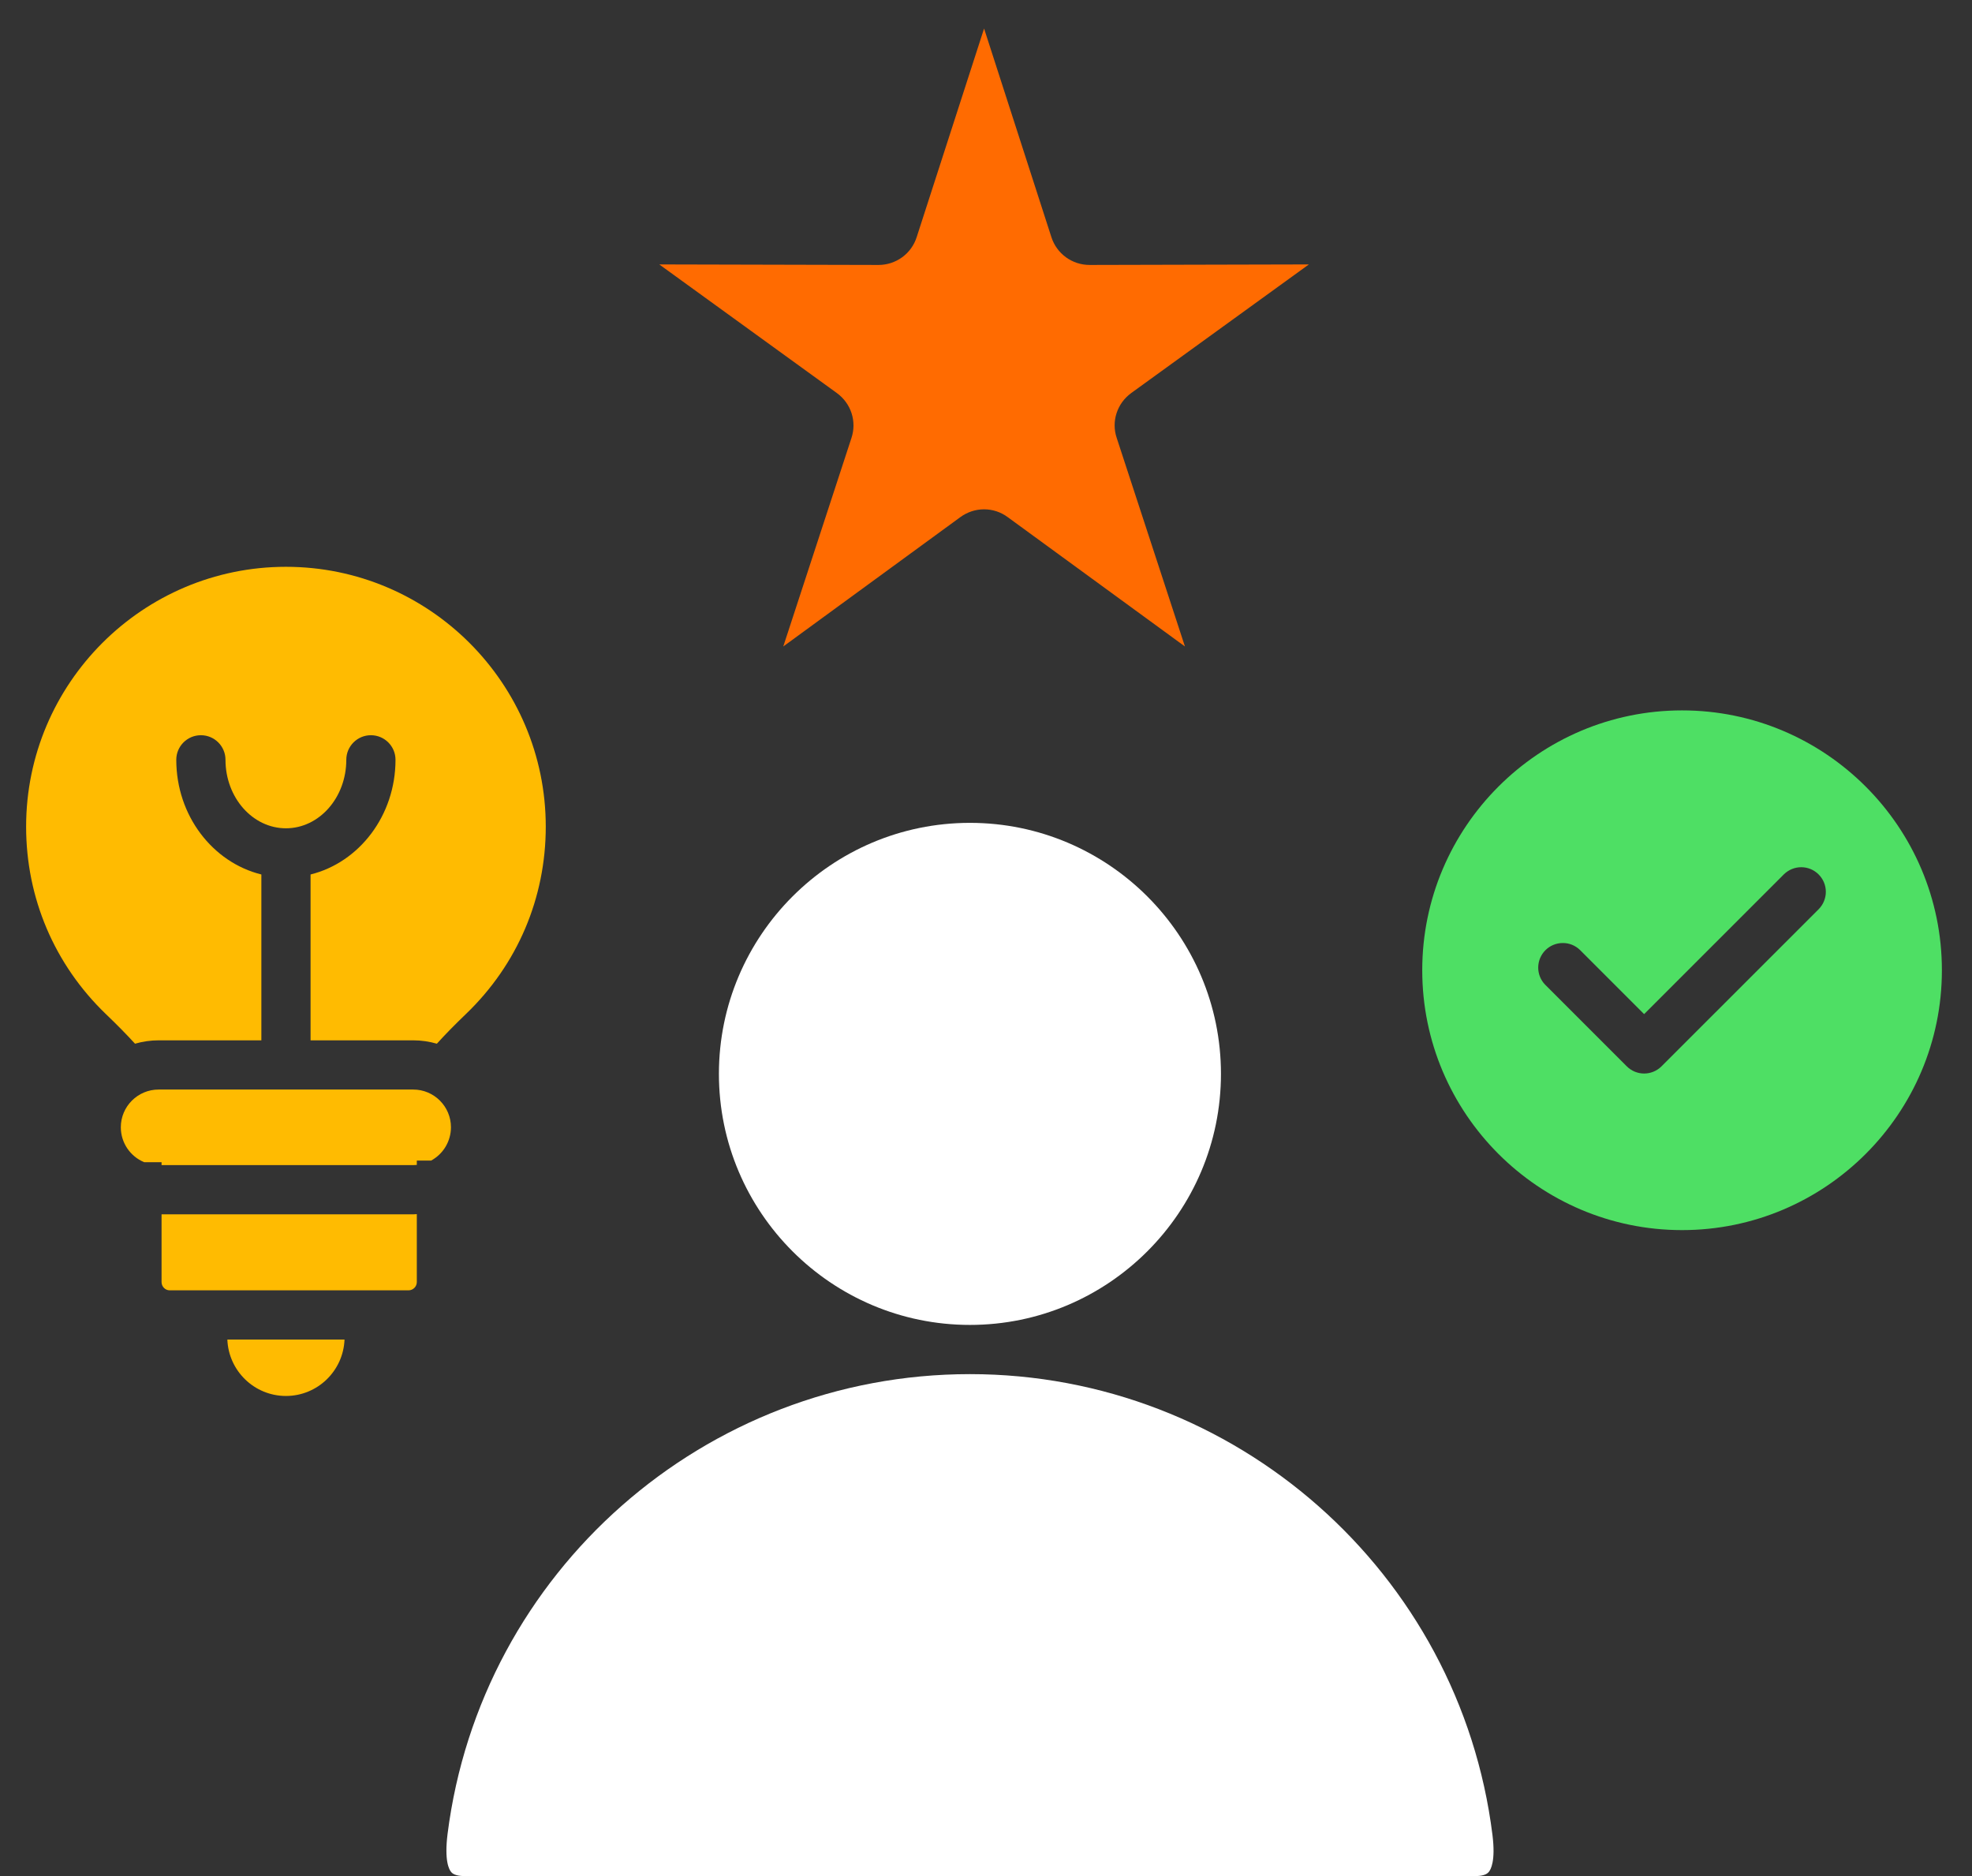 <svg width="41" height="39" viewBox="0 0 41 39" fill="none" xmlns="http://www.w3.org/2000/svg">
<rect x="0" y="0" width="41" height="39" fill="#333333" stroke="none"/>
<path d="M9.383 38.92C9.43 38.974 9.525 39.001 9.666 39.001H30.666C30.807 39.001 30.902 38.974 30.95 38.919C30.996 38.867 31.097 38.687 31.03 38.147C30.349 32.685 25.679 28.566 20.166 28.566C14.653 28.566 9.994 32.676 9.305 38.127C9.236 38.684 9.336 38.867 9.383 38.92ZM25.385 22.324C25.385 19.447 23.044 17.106 20.166 17.106C17.288 17.106 14.947 19.447 14.947 22.324C14.947 25.202 17.288 27.543 20.166 27.543C23.044 27.543 25.385 25.202 25.385 22.324Z" fill="white"/>
<path d="M8.592 22.65H3.298C2.864 22.65 2.512 23.002 2.512 23.434C2.512 23.761 2.712 24.042 2.997 24.16H3.359V24.221H8.592C8.617 24.221 8.642 24.219 8.666 24.217V24.127H8.963C9.088 24.059 9.192 23.959 9.265 23.837C9.337 23.715 9.376 23.576 9.376 23.434C9.376 23.002 9.024 22.65 8.592 22.65ZM5.945 11.783C2.966 11.783 0.543 14.207 0.543 17.185C0.543 18.667 1.131 20.049 2.198 21.078C2.443 21.312 2.64 21.514 2.807 21.697C2.966 21.651 3.132 21.627 3.298 21.627H5.434V18.179C4.422 17.929 3.665 16.956 3.665 15.795C3.665 15.513 3.894 15.284 4.177 15.284C4.459 15.284 4.688 15.513 4.688 15.795C4.688 16.58 5.252 17.219 5.945 17.219C6.638 17.219 7.2 16.58 7.2 15.795C7.2 15.513 7.429 15.284 7.711 15.284C7.994 15.284 8.223 15.513 8.223 15.795C8.223 16.956 7.467 17.929 6.457 18.179V21.627H8.592C8.762 21.627 8.927 21.652 9.083 21.697C9.252 21.51 9.449 21.308 9.69 21.077C10.759 20.05 11.347 18.668 11.347 17.185C11.347 14.206 8.924 11.783 5.945 11.783ZM5.945 29.02C6.602 29.02 7.138 28.498 7.163 27.847H4.727C4.752 28.498 5.288 29.02 5.945 29.02ZM3.359 25.244V26.653C3.359 26.746 3.436 26.824 3.527 26.824H8.495C8.588 26.824 8.666 26.746 8.666 26.653V25.24C8.642 25.241 8.617 25.244 8.592 25.244L3.359 25.244Z" fill="#FFBB01"/>
<path d="M21.859 4.928L20.46 0.593L19.059 4.929C19.006 5.097 18.9 5.244 18.757 5.348C18.614 5.452 18.442 5.508 18.266 5.508L13.707 5.497L17.398 8.17C17.697 8.387 17.818 8.765 17.701 9.11L16.285 13.439L19.967 10.75C20.11 10.645 20.283 10.588 20.46 10.588C20.634 10.588 20.808 10.643 20.955 10.753L24.636 13.439L23.218 9.105C23.102 8.764 23.223 8.387 23.519 8.171L27.213 5.497L22.656 5.508C22.29 5.508 21.97 5.275 21.859 4.928Z" fill="#FF6B01"/>
<path d="M34.972 14.768C31.994 14.768 29.57 17.191 29.57 20.17C29.57 23.149 31.994 25.572 34.972 25.572C37.951 25.572 40.374 23.149 40.374 20.17C40.374 17.191 37.951 14.768 34.972 14.768ZM37.817 18.896L34.545 22.167C34.445 22.267 34.314 22.317 34.183 22.317C34.053 22.317 33.922 22.267 33.822 22.167L32.126 20.471C32.032 20.375 31.98 20.246 31.981 20.111C31.982 19.977 32.036 19.848 32.131 19.753C32.226 19.658 32.354 19.605 32.489 19.604C32.623 19.602 32.752 19.654 32.849 19.748L34.183 21.082L37.093 18.172C37.19 18.079 37.319 18.027 37.453 18.028C37.588 18.029 37.716 18.083 37.811 18.178C37.906 18.273 37.96 18.401 37.961 18.536C37.962 18.67 37.91 18.799 37.817 18.896Z" fill="#4EDF64"/>
</svg>

